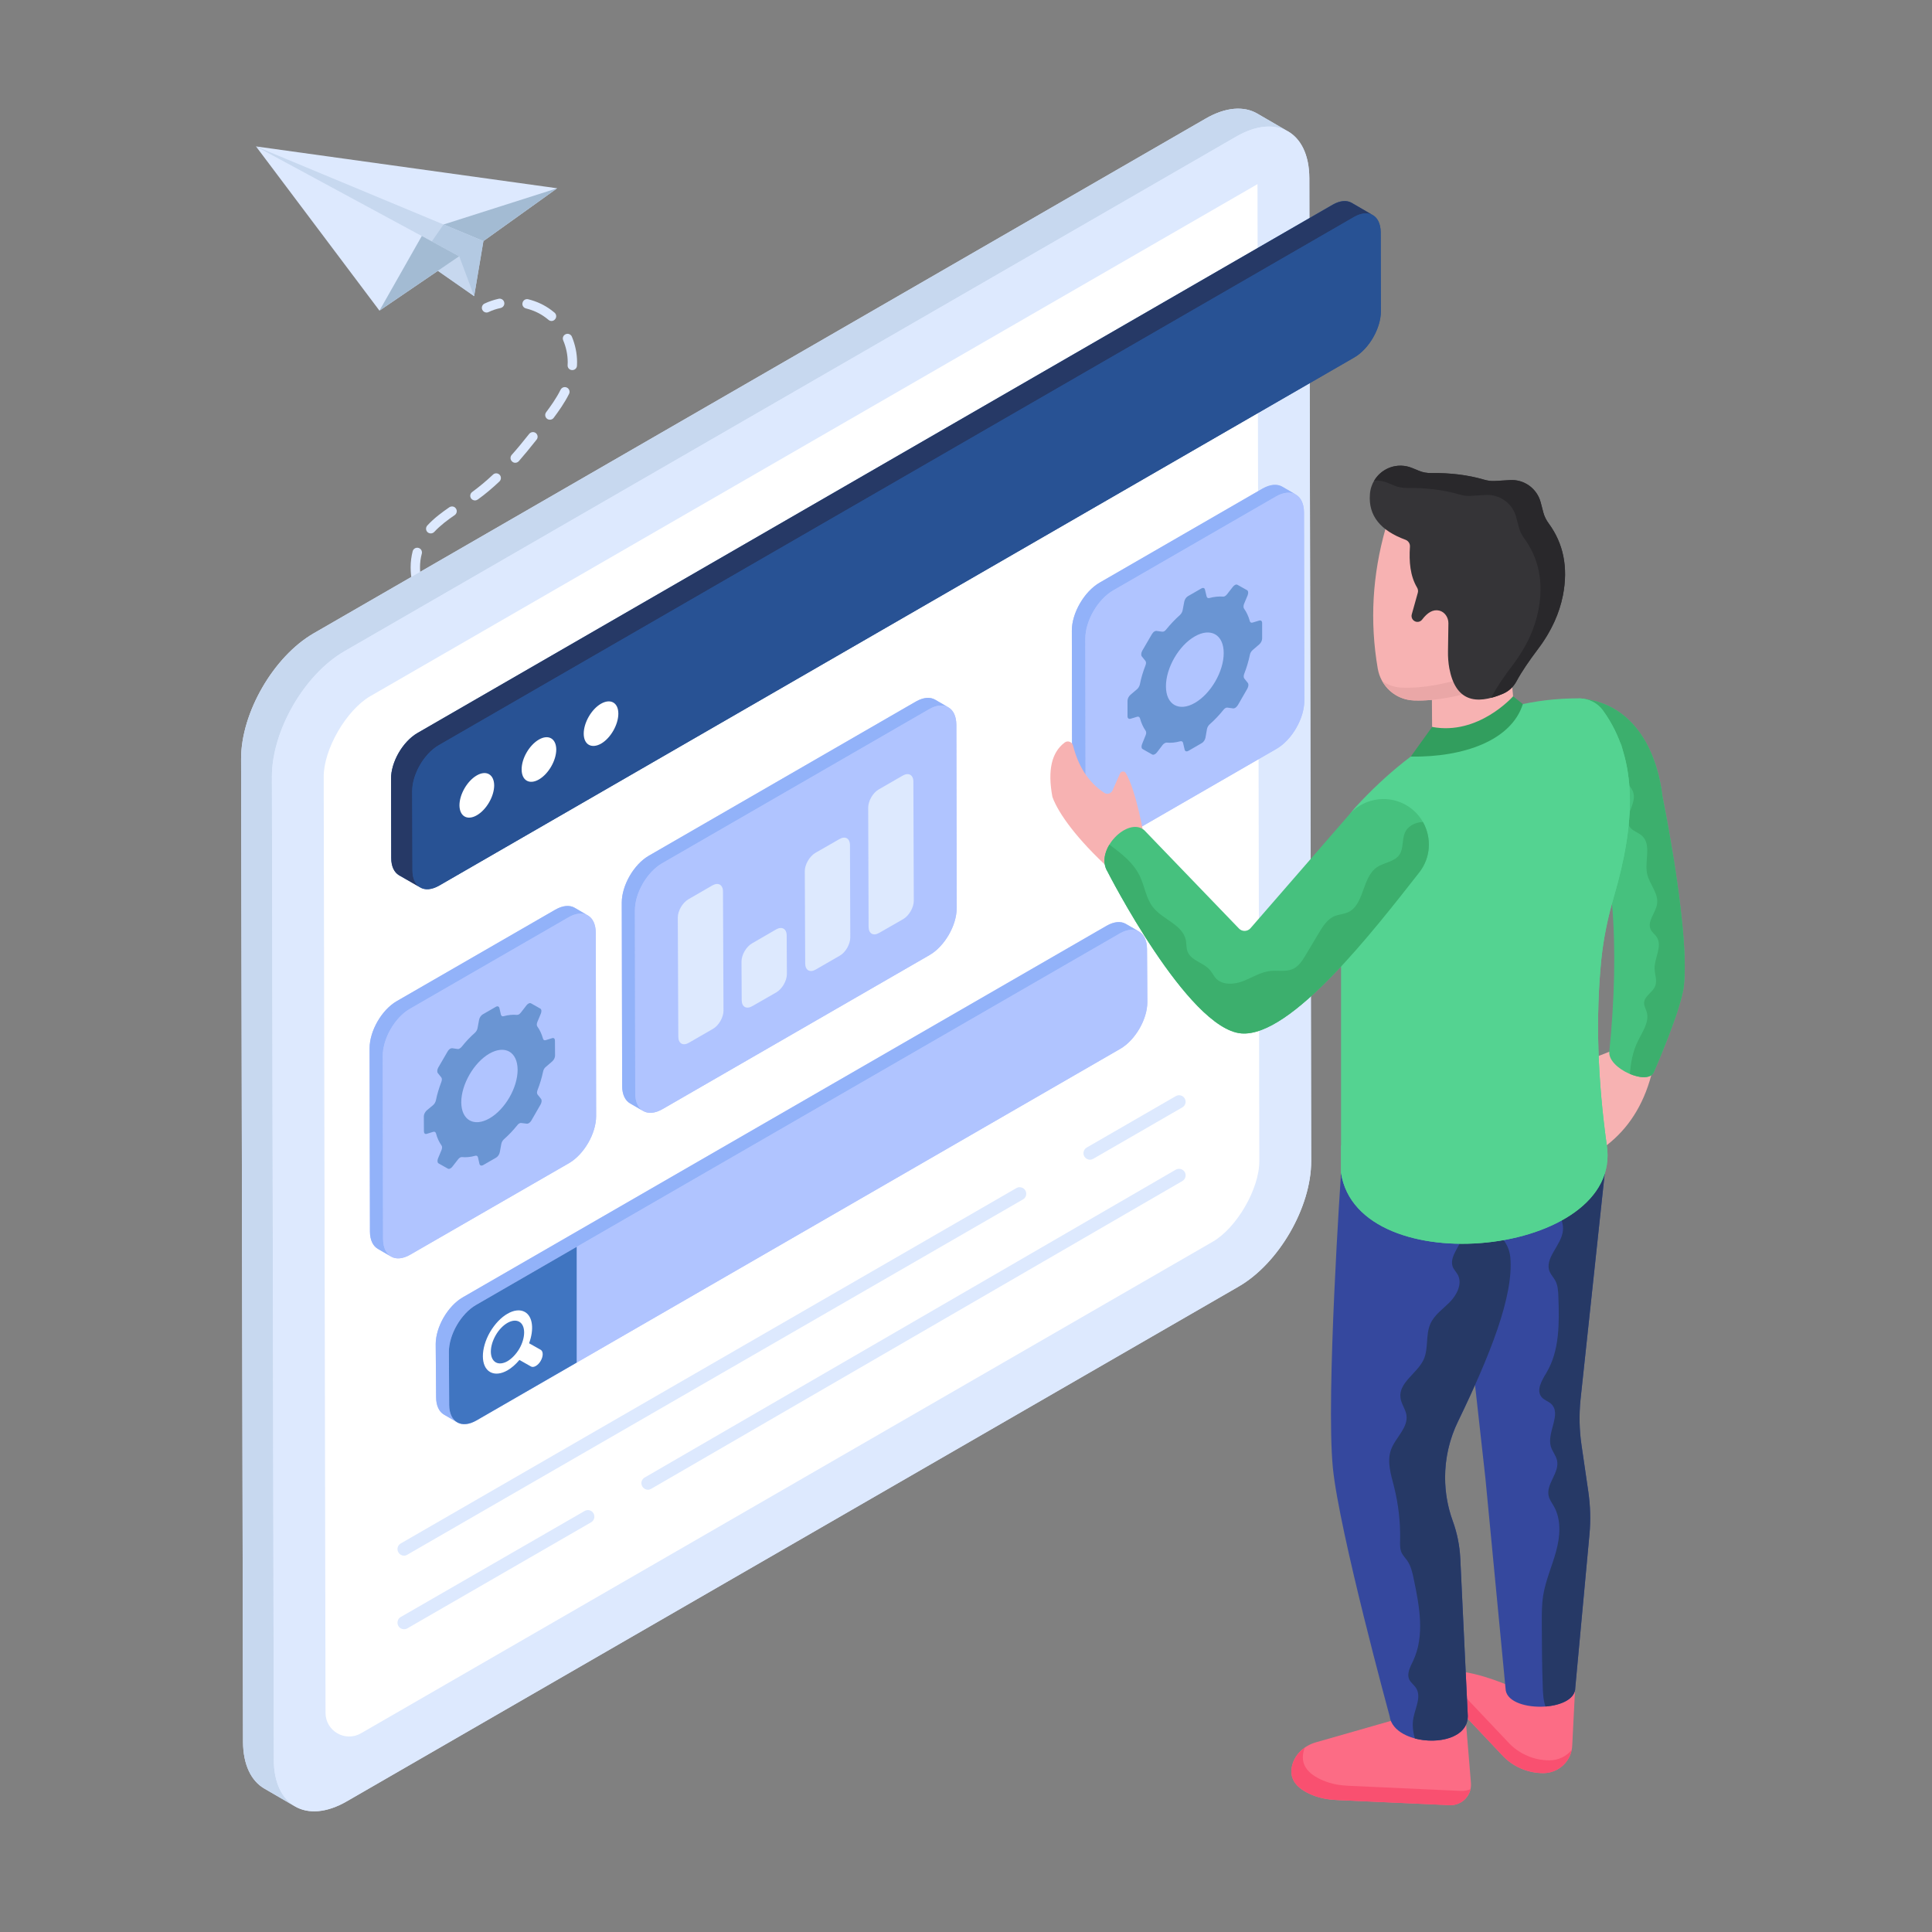 <svg xmlns="http://www.w3.org/2000/svg" xmlns:xlink="http://www.w3.org/1999/xlink" width="100" zoomAndPan="magnify" viewBox="0 0 75 75" height="100" preserveAspectRatio="xMidYMid meet" version="1.0"><rect x="0" y="0" width="75" height="75" fill="#808080" stroke="none"/><defs><clipPath id="9d1fe7a279"><path d="M 61 27 L 65.609 27 L 65.609 42 L 61 42 Z M 61 27 " clip-rule="nonzero"/></clipPath><clipPath id="7f24339168"><path d="M 9.359 5 L 19 5 L 19 12 L 9.359 12 Z M 9.359 5 " clip-rule="nonzero"/></clipPath><clipPath id="fc26e2a74f"><path d="M 9.359 5 L 22 5 L 22 10 L 9.359 10 Z M 9.359 5 " clip-rule="nonzero"/></clipPath><clipPath id="e8f87f170f"><path d="M 9.359 5 L 18 5 L 18 13 L 9.359 13 Z M 9.359 5 " clip-rule="nonzero"/></clipPath><clipPath id="25541cce99"><path d="M 9.359 4.098 L 51 4.098 L 51 70.848 L 9.359 70.848 Z M 9.359 4.098 " clip-rule="nonzero"/></clipPath><clipPath id="702adba4da"><path d="M 10 4.098 L 51 4.098 L 51 70.848 L 10 70.848 Z M 10 4.098 " clip-rule="nonzero"/></clipPath><clipPath id="a3c1a856be"><path d="M 50 66 L 58 66 L 58 70.848 L 50 70.848 Z M 50 66 " clip-rule="nonzero"/></clipPath><clipPath id="54226183a4"><path d="M 50 67 L 58 67 L 58 70.848 L 50 70.848 Z M 50 67 " clip-rule="nonzero"/></clipPath></defs><path fill="#f7b2b2" d="M 64.102 41.742 C 63.785 42.926 63.199 43.816 62.375 44.457 L 60.863 42.227 L 61.637 41.172 L 62.059 40.992 L 62.473 40.828 Z M 64.102 41.742 " fill-opacity="1" fill-rule="nonzero"/><g clip-path="url(#9d1fe7a279)"><path fill="#46c17e" d="M 61.27 27.109 C 63.273 27.234 64.297 28.945 64.535 30.902 C 64.535 30.902 65.602 36.109 65.371 38.25 C 65.27 39.199 64.195 41.633 64.195 41.633 C 63.953 42.148 62.418 41.484 62.473 40.828 C 62.676 38.805 62.73 36.875 62.578 35.078 Z M 61.27 27.109 " fill-opacity="1" fill-rule="nonzero"/><path fill="#3caf6d" d="M 65.367 38.25 C 65.363 38.309 65.352 38.375 65.34 38.445 C 65.332 38.48 65.324 38.516 65.316 38.551 C 65.293 38.664 65.262 38.785 65.223 38.914 C 65.184 39.043 65.145 39.18 65.102 39.316 C 65.07 39.41 65.035 39.504 65.004 39.594 C 64.84 40.066 64.648 40.551 64.492 40.926 C 64.492 40.93 64.492 40.93 64.492 40.93 C 64.461 41.004 64.43 41.078 64.406 41.141 C 64.375 41.211 64.352 41.27 64.328 41.324 C 64.246 41.516 64.195 41.633 64.195 41.633 C 64.117 41.797 63.91 41.84 63.66 41.805 C 63.629 41.797 63.594 41.793 63.562 41.785 C 63.555 41.781 63.551 41.781 63.547 41.781 C 63.516 41.773 63.484 41.766 63.453 41.754 C 63.43 41.75 63.41 41.742 63.387 41.734 C 63.348 41.719 63.309 41.703 63.273 41.688 C 63.305 41.254 63.383 40.824 63.574 40.434 C 63.75 40.062 64.039 39.68 63.926 39.285 C 63.891 39.168 63.82 39.055 63.824 38.934 C 63.828 38.668 64.16 38.527 64.254 38.277 C 64.34 38.062 64.238 37.832 64.23 37.602 C 64.223 37.184 64.543 36.73 64.316 36.379 C 64.246 36.273 64.141 36.199 64.082 36.09 C 63.926 35.773 64.277 35.438 64.328 35.09 C 64.391 34.68 64.031 34.328 63.941 33.922 C 63.836 33.418 64.121 32.789 63.742 32.445 C 63.594 32.312 63.379 32.262 63.266 32.102 C 63.004 31.734 63.516 31.242 63.414 30.805 C 63.352 30.527 63.07 30.355 62.969 30.094 C 62.812 29.668 63.16 29.109 62.859 28.77 C 62.762 28.66 62.613 28.605 62.5 28.508 C 62.195 28.246 61.121 27.441 61.316 27.113 C 62.594 27.207 63.465 27.953 63.988 28.992 L 63.988 28.996 C 63.992 29.008 63.996 29.016 64.004 29.023 C 64.078 29.176 64.145 29.336 64.203 29.5 C 64.227 29.562 64.246 29.625 64.27 29.688 C 64.297 29.777 64.324 29.863 64.348 29.953 C 64.391 30.102 64.422 30.25 64.453 30.402 C 64.469 30.488 64.484 30.57 64.5 30.652 C 64.512 30.734 64.52 30.816 64.531 30.902 C 64.531 30.902 64.746 31.949 64.965 33.301 C 64.965 33.312 64.969 33.328 64.973 33.34 C 65.234 34.992 65.496 37.078 65.367 38.25 Z M 65.367 38.25 " fill-opacity="1" fill-rule="nonzero"/></g><path fill="#dde9fe" d="M 18.891 12.133 C 18.82 12.133 18.754 12.094 18.723 12.027 C 18.68 11.938 18.719 11.828 18.809 11.785 C 18.98 11.703 19.168 11.641 19.359 11.598 C 19.457 11.578 19.555 11.641 19.574 11.738 C 19.598 11.84 19.531 11.934 19.434 11.957 C 19.27 11.992 19.113 12.043 18.969 12.113 C 18.941 12.125 18.914 12.133 18.891 12.133 Z M 18.891 12.133 " fill-opacity="1" fill-rule="nonzero"/><path fill="#dde9fe" d="M 31.301 28.082 C 31.297 28.082 31.297 28.082 31.297 28.082 C 30.941 28.082 30.582 28.074 30.223 28.066 C 30.121 28.066 30.043 27.98 30.043 27.883 C 30.047 27.781 30.125 27.703 30.23 27.703 C 30.586 27.711 30.941 27.715 31.301 27.715 C 31.402 27.719 31.48 27.801 31.48 27.898 C 31.48 28 31.398 28.082 31.301 28.082 Z M 32.371 28.078 C 32.273 28.078 32.191 27.996 32.188 27.898 C 32.188 27.797 32.27 27.711 32.367 27.711 C 32.727 27.707 33.082 27.699 33.438 27.688 C 33.441 27.688 33.441 27.688 33.445 27.688 C 33.543 27.688 33.625 27.766 33.625 27.863 C 33.629 27.965 33.551 28.051 33.449 28.051 C 33.09 28.062 32.734 28.07 32.375 28.078 C 32.375 28.078 32.371 28.078 32.371 28.078 Z M 29.152 28.035 C 29.152 28.035 29.148 28.035 29.148 28.035 C 28.789 28.02 28.43 28.004 28.07 27.984 C 27.973 27.977 27.895 27.891 27.898 27.789 C 27.906 27.688 27.992 27.613 28.094 27.617 C 28.449 27.637 28.805 27.656 29.16 27.668 C 29.262 27.672 29.34 27.758 29.336 27.859 C 29.332 27.957 29.25 28.035 29.152 28.035 Z M 27.012 27.914 C 27.008 27.914 27.004 27.91 27 27.91 C 26.641 27.883 26.285 27.855 25.926 27.82 C 25.824 27.812 25.75 27.723 25.762 27.621 C 25.77 27.523 25.859 27.445 25.961 27.457 C 26.316 27.492 26.672 27.52 27.027 27.547 C 27.125 27.555 27.203 27.641 27.195 27.742 C 27.188 27.84 27.105 27.914 27.012 27.914 Z M 24.875 27.715 C 24.871 27.715 24.863 27.711 24.855 27.711 L 24.578 27.68 C 24.316 27.648 24.051 27.617 23.785 27.582 C 23.688 27.57 23.617 27.477 23.629 27.375 C 23.645 27.277 23.738 27.207 23.836 27.219 C 24.098 27.254 24.359 27.289 24.621 27.316 L 24.895 27.348 C 24.996 27.359 25.07 27.449 25.059 27.551 C 25.047 27.645 24.969 27.715 24.875 27.715 Z M 22.75 27.418 C 22.742 27.418 22.73 27.418 22.719 27.414 C 22.34 27.348 21.992 27.273 21.66 27.191 C 21.559 27.168 21.5 27.066 21.523 26.969 C 21.551 26.871 21.648 26.812 21.746 26.836 C 22.074 26.918 22.414 26.988 22.785 27.055 C 22.883 27.074 22.949 27.168 22.93 27.27 C 22.914 27.355 22.84 27.418 22.75 27.418 Z M 20.672 26.898 C 20.652 26.898 20.633 26.895 20.613 26.887 C 20.477 26.84 20.344 26.793 20.211 26.742 C 20.004 26.66 19.797 26.574 19.602 26.48 C 19.508 26.438 19.469 26.332 19.512 26.238 C 19.555 26.148 19.664 26.109 19.754 26.152 C 19.945 26.238 20.145 26.324 20.34 26.398 C 20.469 26.449 20.602 26.496 20.73 26.543 C 20.828 26.574 20.879 26.676 20.844 26.773 C 20.82 26.848 20.75 26.898 20.672 26.898 Z M 18.734 25.984 C 18.703 25.984 18.668 25.977 18.637 25.957 C 18.32 25.758 18.023 25.539 17.754 25.309 C 17.676 25.242 17.668 25.125 17.734 25.051 C 17.801 24.973 17.914 24.965 17.992 25.031 C 18.25 25.25 18.531 25.457 18.832 25.648 C 18.918 25.703 18.945 25.816 18.891 25.902 C 18.855 25.957 18.797 25.984 18.734 25.984 Z M 17.121 24.59 C 17.066 24.59 17.016 24.566 16.98 24.523 C 16.855 24.371 16.734 24.215 16.629 24.055 C 16.531 23.91 16.441 23.758 16.359 23.602 C 16.312 23.512 16.348 23.402 16.438 23.355 C 16.527 23.309 16.637 23.344 16.684 23.434 C 16.758 23.578 16.84 23.715 16.934 23.852 C 17.031 24 17.145 24.148 17.262 24.289 C 17.324 24.367 17.312 24.484 17.234 24.547 C 17.203 24.574 17.16 24.59 17.121 24.59 Z M 16.168 22.691 C 16.082 22.691 16.004 22.629 15.988 22.543 C 15.957 22.367 15.941 22.191 15.941 22.023 C 15.941 21.809 15.969 21.598 16.02 21.398 C 16.047 21.301 16.148 21.242 16.246 21.27 C 16.344 21.297 16.398 21.395 16.375 21.492 C 16.328 21.66 16.305 21.84 16.305 22.023 C 16.305 22.172 16.32 22.324 16.348 22.477 C 16.367 22.574 16.301 22.672 16.203 22.688 C 16.191 22.691 16.18 22.691 16.168 22.691 Z M 16.723 20.707 C 16.68 20.707 16.633 20.691 16.598 20.66 C 16.523 20.59 16.52 20.473 16.59 20.398 C 16.855 20.109 17.172 19.879 17.445 19.691 C 17.531 19.637 17.645 19.656 17.699 19.742 C 17.758 19.824 17.734 19.938 17.652 19.996 C 17.395 20.172 17.102 20.387 16.859 20.648 C 16.82 20.688 16.773 20.707 16.723 20.707 Z M 18.438 19.426 C 18.383 19.426 18.328 19.402 18.289 19.352 C 18.23 19.27 18.25 19.156 18.332 19.098 C 18.602 18.898 18.867 18.68 19.137 18.426 C 19.207 18.355 19.324 18.359 19.395 18.43 C 19.465 18.504 19.461 18.621 19.387 18.691 C 19.105 18.957 18.832 19.188 18.547 19.391 C 18.512 19.414 18.477 19.426 18.438 19.426 Z M 20 17.965 C 19.957 17.965 19.914 17.949 19.883 17.918 C 19.805 17.852 19.797 17.738 19.863 17.66 C 20.07 17.43 20.285 17.168 20.543 16.844 C 20.605 16.766 20.723 16.75 20.801 16.812 C 20.879 16.875 20.895 16.992 20.828 17.07 C 20.566 17.402 20.348 17.664 20.141 17.902 C 20.102 17.945 20.051 17.965 20 17.965 Z M 21.348 16.293 C 21.309 16.293 21.27 16.281 21.238 16.258 C 21.156 16.195 21.141 16.082 21.203 16 C 21.375 15.77 21.598 15.461 21.762 15.129 C 21.809 15.039 21.914 15 22.008 15.047 C 22.098 15.09 22.137 15.203 22.09 15.293 C 21.91 15.652 21.676 15.977 21.492 16.223 C 21.457 16.27 21.402 16.293 21.348 16.293 Z M 22.219 14.367 C 22.215 14.367 22.211 14.367 22.207 14.367 C 22.105 14.363 22.027 14.277 22.035 14.176 C 22.035 14.137 22.039 14.102 22.039 14.062 C 22.039 13.777 21.977 13.48 21.863 13.211 C 21.824 13.117 21.867 13.012 21.961 12.973 C 22.051 12.934 22.16 12.977 22.199 13.066 C 22.332 13.383 22.402 13.727 22.402 14.062 C 22.402 14.105 22.402 14.152 22.398 14.195 C 22.395 14.293 22.312 14.367 22.219 14.367 Z M 21.41 12.461 C 21.367 12.461 21.324 12.445 21.289 12.414 C 21.254 12.387 21.219 12.355 21.18 12.328 C 20.957 12.16 20.699 12.043 20.418 11.973 C 20.32 11.949 20.258 11.852 20.285 11.754 C 20.309 11.652 20.406 11.594 20.504 11.617 C 20.836 11.699 21.137 11.84 21.398 12.035 C 21.441 12.066 21.484 12.102 21.527 12.137 C 21.605 12.203 21.613 12.32 21.547 12.395 C 21.512 12.438 21.461 12.461 21.41 12.461 Z M 21.41 12.461 " fill-opacity="1" fill-rule="nonzero"/><path fill="#526a70" d="M 17.051 9.879 C 17.074 9.875 17.098 9.859 17.109 9.836 C 17.129 9.801 17.113 9.754 17.074 9.738 C 17.016 9.707 16.953 9.68 16.891 9.652 C 16.855 9.637 16.809 9.652 16.793 9.688 C 16.777 9.727 16.793 9.77 16.828 9.785 C 16.891 9.812 16.953 9.844 17.012 9.871 C 17.023 9.875 17.035 9.879 17.051 9.879 Z M 17.051 9.879 " fill-opacity="1" fill-rule="nonzero"/><path fill="#526a70" d="M 17.727 10.23 C 17.609 10.168 17.492 10.105 17.371 10.047 C 17.336 10.027 17.32 9.984 17.34 9.945 C 17.355 9.91 17.402 9.895 17.438 9.914 C 17.559 9.973 17.676 10.035 17.797 10.098 C 17.832 10.117 17.844 10.164 17.828 10.199 C 17.812 10.223 17.793 10.234 17.766 10.238 C 17.754 10.238 17.738 10.234 17.727 10.23 Z M 17.727 10.23 " fill-opacity="1" fill-rule="nonzero"/><g clip-path="url(#7f24339168)"><path fill="#c7d8ef" d="M 18.766 9.359 L 18.406 11.496 L 11.902 6.934 L 9.938 5.684 L 17.371 8.066 Z M 18.766 9.359 " fill-opacity="1" fill-rule="nonzero"/></g><g clip-path="url(#fc26e2a74f)"><path fill="#dde9fe" d="M 9.938 5.684 L 21.629 7.309 L 18.766 9.359 Z M 9.938 5.684 " fill-opacity="1" fill-rule="nonzero"/></g><path fill="#a3bbd3" d="M 21.629 7.309 L 17.219 8.715 L 18.766 9.359 Z M 21.629 7.309 " fill-opacity="1" fill-rule="nonzero"/><path fill="#b3c9e2" d="M 17.219 8.715 L 16.02 10.445 L 17.062 10.367 L 18.406 11.496 L 18.766 9.359 Z M 17.219 8.715 " fill-opacity="1" fill-rule="nonzero"/><path fill="#c7d8ef" d="M 17.828 9.949 L 18.406 11.496 L 16.34 10.059 Z M 17.828 9.949 " fill-opacity="1" fill-rule="nonzero"/><g clip-path="url(#e8f87f170f)"><path fill="#dde9fe" d="M 9.938 5.684 L 14.73 12.059 L 17.828 9.949 Z M 9.938 5.684 " fill-opacity="1" fill-rule="nonzero"/></g><path fill="#a3bbd3" d="M 16.375 9.16 L 14.73 12.059 L 17.828 9.949 Z M 16.375 9.16 " fill-opacity="1" fill-rule="nonzero"/><g clip-path="url(#25541cce99)"><path fill="#dde9fe" d="M 50.902 45.066 C 50.906 46.859 49.645 49.047 48.082 49.945 L 13.461 69.926 C 12.66 70.391 11.938 70.422 11.422 70.105 C 11.434 70.113 11.441 70.121 11.453 70.125 L 10.258 69.43 C 9.75 69.133 9.438 68.508 9.434 67.617 L 9.359 29.465 C 9.355 27.672 10.617 25.488 12.176 24.586 L 46.801 4.605 C 47.582 4.152 48.293 4.109 48.809 4.41 L 50.004 5.105 C 49.98 5.09 49.949 5.074 49.922 5.059 C 50.477 5.332 50.824 5.98 50.828 6.918 Z M 50.902 45.066 " fill-opacity="1" fill-rule="nonzero"/><path fill="#c7d8ef" d="M 50.004 5.102 C 49.488 4.805 48.777 4.848 47.992 5.301 L 13.371 25.281 C 11.809 26.184 10.551 28.367 10.555 30.16 L 10.629 68.312 C 10.629 69.203 10.945 69.828 11.453 70.125 L 10.258 69.43 C 9.75 69.133 9.438 68.508 9.434 67.617 L 9.359 29.465 C 9.355 27.672 10.617 25.488 12.176 24.586 L 46.801 4.605 C 47.582 4.152 48.293 4.109 48.809 4.41 Z M 50.004 5.102 " fill-opacity="1" fill-rule="nonzero"/></g><g clip-path="url(#702adba4da)"><path fill="#dde9fe" d="M 47.992 5.301 C 49.555 4.398 50.824 5.121 50.828 6.914 L 50.898 45.066 C 50.906 46.859 49.645 49.043 48.082 49.945 L 13.461 69.93 C 11.902 70.828 10.633 70.105 10.629 68.312 L 10.555 30.16 C 10.551 28.367 11.812 26.184 13.371 25.281 Z M 47.992 5.301 " fill-opacity="1" fill-rule="nonzero"/></g><path fill="#ffffff" d="M 12.566 30.156 C 12.562 29.086 13.445 27.562 14.379 27.023 L 48.816 7.148 L 48.887 45.07 C 48.891 46.145 48.012 47.664 47.078 48.203 L 14.016 67.285 C 13.402 67.641 12.637 67.199 12.637 66.492 Z M 12.566 30.156 " fill-opacity="1" fill-rule="nonzero"/><path fill="#285294" d="M 53.605 12.086 C 53.605 12.746 53.145 13.543 52.574 13.875 L 17.047 34.379 C 16.75 34.547 16.484 34.562 16.297 34.438 L 15.488 33.977 C 15.305 33.867 15.188 33.637 15.188 33.309 L 15.18 30.238 C 15.176 29.582 15.637 28.781 16.211 28.453 L 51.734 7.945 C 52.02 7.781 52.285 7.766 52.473 7.875 L 53.25 8.328 C 53.461 8.426 53.594 8.664 53.598 9.016 Z M 53.605 12.086 " fill-opacity="1" fill-rule="nonzero"/><path fill="#263966" d="M 53.293 8.352 C 53.105 8.246 52.848 8.258 52.559 8.426 L 17.031 28.93 C 16.461 29.258 16 30.059 16 30.715 L 16.012 33.785 C 16.012 34.113 16.129 34.344 16.312 34.449 L 15.492 33.977 C 15.305 33.867 15.188 33.637 15.188 33.309 L 15.18 30.238 C 15.176 29.578 15.637 28.785 16.211 28.453 L 51.734 7.949 C 52.023 7.781 52.285 7.766 52.473 7.875 Z M 53.293 8.352 " fill-opacity="1" fill-rule="nonzero"/><path fill="#285294" d="M 52.559 8.426 C 53.129 8.094 53.594 8.359 53.598 9.016 L 53.605 12.086 C 53.605 12.746 53.145 13.543 52.574 13.875 L 17.047 34.379 C 16.477 34.707 16.012 34.445 16.012 33.785 L 16.004 30.715 C 16 30.059 16.461 29.262 17.031 28.93 Z M 52.559 8.426 " fill-opacity="1" fill-rule="nonzero"/><path fill="#ffffff" d="M 18.508 30.102 C 18.879 29.887 19.18 30.062 19.184 30.488 C 19.184 30.914 18.883 31.434 18.512 31.648 C 18.141 31.863 17.84 31.691 17.836 31.262 C 17.836 30.836 18.137 30.316 18.508 30.102 Z M 18.508 30.102 " fill-opacity="1" fill-rule="nonzero"/><path fill="#ffffff" d="M 20.918 28.711 C 21.289 28.496 21.59 28.668 21.594 29.094 C 21.594 29.523 21.293 30.043 20.922 30.258 C 20.551 30.473 20.25 30.297 20.25 29.871 C 20.246 29.445 20.547 28.926 20.918 28.711 Z M 20.918 28.711 " fill-opacity="1" fill-rule="nonzero"/><path fill="#ffffff" d="M 23.328 27.32 C 23.703 27.105 24.004 27.277 24.004 27.703 C 24.004 28.129 23.707 28.652 23.336 28.867 C 22.961 29.078 22.66 28.906 22.66 28.48 C 22.66 28.055 22.957 27.535 23.328 27.32 Z M 23.328 27.32 " fill-opacity="1" fill-rule="nonzero"/><path fill="#b0c4ff" d="M 37.137 35.254 C 37.141 35.922 36.668 36.738 36.086 37.074 L 25.719 43.055 C 25.422 43.227 25.148 43.242 24.957 43.121 L 24.457 42.832 C 24.27 42.723 24.152 42.488 24.152 42.16 L 24.137 35.039 C 24.137 34.371 24.605 33.555 25.188 33.219 L 35.555 27.234 C 35.848 27.066 36.113 27.051 36.305 27.164 L 36.777 27.438 C 36.793 27.445 36.805 27.453 36.816 27.461 C 37.008 27.57 37.121 27.805 37.125 28.133 Z M 37.137 35.254 " fill-opacity="1" fill-rule="nonzero"/><path fill="#92b2f9" d="M 36.816 27.461 C 36.625 27.348 36.359 27.363 36.066 27.535 L 25.699 33.516 C 25.117 33.852 24.645 34.668 24.648 35.336 L 24.66 42.453 C 24.664 42.785 24.781 43.02 24.969 43.129 L 24.457 42.832 C 24.27 42.723 24.152 42.488 24.152 42.156 L 24.137 35.039 C 24.137 34.371 24.605 33.555 25.188 33.219 L 35.555 27.234 C 35.852 27.066 36.113 27.051 36.305 27.164 Z M 36.816 27.461 " fill-opacity="1" fill-rule="nonzero"/><path fill="#b0c4ff" d="M 36.066 27.531 C 36.648 27.195 37.125 27.469 37.125 28.133 L 37.137 35.254 C 37.141 35.922 36.668 36.738 36.086 37.074 L 25.719 43.055 C 25.137 43.391 24.664 43.121 24.66 42.453 L 24.648 35.336 C 24.648 34.668 25.117 33.852 25.699 33.516 Z M 36.066 27.531 " fill-opacity="1" fill-rule="nonzero"/><path fill="#dde9fe" d="M 35.043 30.109 C 35.27 29.977 35.457 30.082 35.457 30.34 L 35.473 34.969 C 35.473 35.23 35.289 35.547 35.062 35.68 L 34.129 36.215 C 33.902 36.348 33.719 36.242 33.719 35.98 L 33.703 31.355 C 33.703 31.094 33.883 30.777 34.113 30.645 Z M 35.043 30.109 " fill-opacity="1" fill-rule="nonzero"/><path fill="#dde9fe" d="M 32.586 32.574 C 32.812 32.441 32.996 32.547 32.996 32.809 L 33.008 36.391 C 33.008 36.652 32.828 36.969 32.602 37.098 L 31.668 37.637 C 31.441 37.77 31.258 37.664 31.258 37.402 L 31.242 33.82 C 31.242 33.559 31.426 33.242 31.652 33.109 Z M 32.586 32.574 " fill-opacity="1" fill-rule="nonzero"/><path fill="#dde9fe" d="M 30.125 36.082 C 30.355 35.949 30.539 36.055 30.539 36.316 L 30.547 37.812 C 30.547 38.074 30.363 38.391 30.137 38.523 L 29.203 39.059 C 28.977 39.191 28.793 39.086 28.793 38.824 L 28.785 37.328 C 28.785 37.066 28.969 36.75 29.195 36.621 Z M 30.125 36.082 " fill-opacity="1" fill-rule="nonzero"/><path fill="#dde9fe" d="M 27.656 34.371 C 27.883 34.242 28.066 34.348 28.066 34.605 L 28.086 39.234 C 28.086 39.496 27.902 39.812 27.676 39.941 L 26.742 40.48 C 26.516 40.613 26.332 40.508 26.332 40.246 L 26.312 35.617 C 26.312 35.359 26.496 35.043 26.723 34.91 Z M 27.656 34.371 " fill-opacity="1" fill-rule="nonzero"/><path fill="#b0c4ff" d="M 23.141 43.332 C 23.141 44 22.672 44.812 22.09 45.152 L 15.93 48.703 C 15.633 48.879 15.359 48.891 15.168 48.773 L 14.668 48.48 C 14.48 48.371 14.359 48.137 14.359 47.809 L 14.348 40.688 C 14.348 40.02 14.82 39.207 15.398 38.867 L 21.555 35.316 C 21.855 35.145 22.117 35.129 22.309 35.238 L 22.781 35.516 C 22.793 35.523 22.809 35.531 22.82 35.539 C 23.012 35.648 23.125 35.883 23.125 36.215 Z M 23.141 43.332 " fill-opacity="1" fill-rule="nonzero"/><path fill="#92b2f9" d="M 22.82 35.539 C 22.629 35.426 22.363 35.441 22.07 35.613 L 15.91 39.164 C 15.328 39.5 14.859 40.316 14.859 40.984 L 14.871 48.102 C 14.875 48.434 14.992 48.668 15.18 48.777 L 14.668 48.48 C 14.48 48.371 14.363 48.137 14.363 47.809 L 14.348 40.688 C 14.348 40.02 14.816 39.203 15.398 38.867 L 21.559 35.312 C 21.852 35.145 22.117 35.129 22.309 35.242 Z M 22.82 35.539 " fill-opacity="1" fill-rule="nonzero"/><path fill="#b0c4ff" d="M 22.07 35.609 C 22.652 35.273 23.125 35.543 23.129 36.211 L 23.141 43.332 C 23.141 44 22.672 44.816 22.09 45.152 L 15.93 48.703 C 15.348 49.043 14.875 48.77 14.871 48.102 L 14.859 40.984 C 14.859 40.316 15.328 39.5 15.91 39.164 Z M 22.07 35.609 " fill-opacity="1" fill-rule="nonzero"/><path fill="#6a95d3" d="M 21.434 40.301 C 21.5 40.281 21.543 40.32 21.543 40.398 L 21.547 40.98 C 21.547 41.059 21.5 41.148 21.438 41.203 L 21.188 41.418 C 21.133 41.461 21.094 41.531 21.082 41.602 C 21.031 41.84 20.961 42.078 20.867 42.316 C 20.84 42.387 20.84 42.453 20.867 42.488 L 21.004 42.66 C 21.039 42.707 21.031 42.797 20.984 42.879 L 20.629 43.496 C 20.602 43.543 20.562 43.582 20.527 43.602 C 20.5 43.617 20.473 43.625 20.449 43.621 L 20.23 43.594 C 20.207 43.59 20.18 43.598 20.156 43.613 C 20.129 43.629 20.105 43.648 20.082 43.68 C 19.922 43.879 19.75 44.062 19.566 44.223 C 19.512 44.27 19.473 44.34 19.461 44.406 L 19.402 44.727 C 19.387 44.812 19.328 44.898 19.262 44.938 L 18.754 45.23 C 18.688 45.266 18.629 45.246 18.613 45.184 L 18.555 44.93 C 18.543 44.875 18.5 44.852 18.449 44.867 C 18.266 44.918 18.094 44.934 17.934 44.918 C 17.91 44.918 17.883 44.922 17.855 44.938 C 17.832 44.953 17.805 44.977 17.781 45.008 L 17.562 45.289 C 17.539 45.32 17.516 45.34 17.488 45.355 C 17.449 45.379 17.414 45.383 17.387 45.367 L 17.027 45.164 C 16.98 45.137 16.969 45.055 17.004 44.969 L 17.141 44.641 C 17.168 44.57 17.168 44.504 17.141 44.469 C 17.047 44.336 16.973 44.18 16.926 44 C 16.91 43.945 16.871 43.922 16.816 43.938 L 16.566 44.016 C 16.5 44.035 16.457 43.996 16.457 43.918 L 16.453 43.336 C 16.453 43.258 16.5 43.168 16.562 43.109 L 16.816 42.898 C 16.867 42.852 16.906 42.785 16.922 42.715 C 16.969 42.477 17.043 42.238 17.133 42 C 17.16 41.93 17.16 41.863 17.133 41.828 L 16.996 41.656 C 16.961 41.609 16.969 41.52 17.016 41.438 L 17.375 40.82 C 17.402 40.773 17.438 40.734 17.477 40.711 C 17.5 40.699 17.527 40.691 17.551 40.691 L 17.77 40.723 C 17.793 40.727 17.82 40.719 17.844 40.703 C 17.871 40.688 17.898 40.664 17.922 40.637 C 18.078 40.438 18.254 40.254 18.434 40.094 C 18.488 40.047 18.527 39.977 18.539 39.91 L 18.598 39.59 C 18.613 39.504 18.672 39.418 18.738 39.379 L 19.246 39.086 C 19.312 39.047 19.371 39.066 19.387 39.133 L 19.445 39.387 C 19.461 39.441 19.5 39.465 19.551 39.449 C 19.734 39.398 19.906 39.383 20.066 39.398 C 20.09 39.398 20.117 39.391 20.145 39.379 C 20.168 39.363 20.195 39.34 20.219 39.309 L 20.438 39.027 C 20.461 38.996 20.488 38.973 20.512 38.961 C 20.551 38.938 20.586 38.934 20.613 38.949 L 20.973 39.152 C 21.023 39.18 21.031 39.262 20.996 39.348 L 20.859 39.676 C 20.832 39.746 20.832 39.809 20.859 39.848 C 20.953 39.977 21.027 40.137 21.078 40.316 C 21.09 40.371 21.129 40.395 21.184 40.379 Z M 19.004 43.414 C 19.609 43.066 20.094 42.223 20.094 41.527 C 20.09 40.832 19.602 40.555 18.996 40.902 C 18.395 41.25 17.906 42.098 17.906 42.789 C 17.91 43.484 18.398 43.762 19.004 43.414 " fill-opacity="1" fill-rule="nonzero"/><path fill="#b0c4ff" d="M 44.219 36.164 C 44.199 36.152 44.18 36.141 44.156 36.133 C 44.164 36.137 44.172 36.137 44.18 36.141 C 44.195 36.148 44.207 36.156 44.219 36.164 Z M 44.219 36.164 " fill-opacity="1" fill-rule="nonzero"/><path fill="#b0c4ff" d="M 44.219 36.164 C 44.199 36.152 44.18 36.141 44.156 36.133 C 44.164 36.137 44.172 36.137 44.18 36.141 C 44.195 36.148 44.207 36.156 44.219 36.164 Z M 44.219 36.164 " fill-opacity="1" fill-rule="nonzero"/><path fill="#b0c4ff" d="M 44.539 38.898 C 44.543 39.562 44.07 40.379 43.488 40.715 L 22.387 52.895 L 18.496 55.137 C 18.195 55.312 17.93 55.324 17.734 55.207 L 17.234 54.914 C 17.047 54.805 16.93 54.57 16.93 54.238 L 16.914 52.184 C 16.914 51.512 17.383 50.699 17.965 50.363 L 42.957 35.938 C 43.25 35.773 43.516 35.754 43.707 35.867 L 44.18 36.141 C 44.172 36.137 44.164 36.137 44.156 36.133 C 44.18 36.141 44.199 36.152 44.219 36.164 C 44.406 36.273 44.523 36.508 44.527 36.84 Z M 44.539 38.898 " fill-opacity="1" fill-rule="nonzero"/><path fill="#92b2f9" d="M 44.219 36.164 C 44.027 36.051 43.762 36.07 43.469 36.238 L 18.477 50.66 C 17.895 50.996 17.422 51.812 17.426 52.48 L 17.438 54.535 C 17.441 54.867 17.559 55.102 17.746 55.211 L 17.234 54.914 C 17.047 54.805 16.93 54.57 16.93 54.242 L 16.914 52.18 C 16.914 51.512 17.383 50.699 17.965 50.363 L 42.957 35.941 C 43.25 35.77 43.516 35.754 43.707 35.867 Z M 44.219 36.164 " fill-opacity="1" fill-rule="nonzero"/><path fill="#b0c4ff" d="M 43.469 36.238 C 44.051 35.902 44.523 36.172 44.527 36.84 L 44.539 38.898 C 44.543 39.566 44.07 40.379 43.488 40.715 L 18.496 55.141 C 17.914 55.477 17.441 55.207 17.438 54.539 L 17.426 52.48 C 17.426 51.812 17.895 50.996 18.477 50.66 Z M 43.469 36.238 " fill-opacity="1" fill-rule="nonzero"/><path fill="#4075c1" d="M 22.387 48.402 L 18.477 50.66 C 17.895 50.996 17.426 51.812 17.426 52.48 L 17.438 54.539 C 17.441 55.203 17.914 55.477 18.496 55.141 L 22.387 52.895 Z M 22.387 48.402 " fill-opacity="1" fill-rule="nonzero"/><path fill="#ffffff" d="M 20.988 52.398 C 21.094 52.457 21.094 52.652 20.988 52.832 C 20.938 52.922 20.867 52.988 20.801 53.027 C 20.734 53.066 20.664 53.078 20.613 53.047 L 20.164 52.793 C 20.02 52.965 19.863 53.102 19.703 53.195 C 19.457 53.336 19.215 53.367 19.027 53.262 C 18.652 53.051 18.652 52.355 19.023 51.711 C 19.211 51.391 19.453 51.141 19.699 51 C 19.941 50.859 20.188 50.824 20.375 50.93 C 20.684 51.105 20.738 51.609 20.539 52.145 Z M 20.16 52.359 C 20.41 51.922 20.41 51.453 20.156 51.309 C 20.027 51.238 19.863 51.262 19.699 51.355 C 19.535 51.449 19.367 51.617 19.242 51.836 C 18.992 52.273 18.992 52.742 19.246 52.887 C 19.371 52.957 19.539 52.934 19.703 52.84 C 19.867 52.742 20.031 52.574 20.16 52.359 " fill-opacity="1" fill-rule="nonzero"/><path fill="#dde9fe" d="M 15.684 60.391 C 15.594 60.391 15.512 60.344 15.465 60.262 C 15.395 60.141 15.434 59.988 15.555 59.918 L 39.457 46.121 C 39.578 46.051 39.734 46.094 39.805 46.215 C 39.875 46.336 39.832 46.492 39.711 46.562 L 15.809 60.355 C 15.77 60.379 15.727 60.391 15.684 60.391 Z M 15.684 60.391 " fill-opacity="1" fill-rule="nonzero"/><path fill="#dde9fe" d="M 42.312 45.02 C 42.227 45.02 42.141 44.973 42.094 44.895 C 42.023 44.773 42.066 44.617 42.188 44.547 L 45.645 42.551 C 45.766 42.48 45.922 42.523 45.992 42.645 C 46.062 42.766 46.02 42.918 45.898 42.988 L 42.441 44.984 C 42.398 45.008 42.355 45.02 42.312 45.02 Z M 42.312 45.02 " fill-opacity="1" fill-rule="nonzero"/><path fill="#dde9fe" d="M 15.684 63.246 C 15.594 63.246 15.512 63.203 15.465 63.121 C 15.395 63 15.434 62.844 15.555 62.773 L 22.695 58.656 C 22.816 58.586 22.969 58.625 23.039 58.746 C 23.109 58.867 23.07 59.023 22.949 59.094 L 15.809 63.215 C 15.77 63.238 15.727 63.246 15.684 63.246 Z M 15.684 63.246 " fill-opacity="1" fill-rule="nonzero"/><path fill="#dde9fe" d="M 25.152 57.832 C 25.066 57.832 24.98 57.785 24.934 57.703 C 24.863 57.582 24.902 57.43 25.023 57.359 L 45.645 45.406 C 45.766 45.34 45.922 45.379 45.992 45.5 C 46.062 45.621 46.02 45.777 45.898 45.848 L 25.277 57.797 C 25.238 57.82 25.195 57.832 25.152 57.832 Z M 25.152 57.832 " fill-opacity="1" fill-rule="nonzero"/><path fill="#b0c4ff" d="M 50.633 27.199 C 50.633 27.887 50.152 28.723 49.555 29.07 L 43.234 32.719 C 42.926 32.895 42.648 32.906 42.449 32.785 L 41.938 32.488 C 41.742 32.375 41.621 32.133 41.621 31.797 L 41.609 24.484 C 41.605 23.801 42.09 22.961 42.688 22.621 L 49.008 18.969 C 49.312 18.797 49.582 18.781 49.781 18.895 L 50.262 19.176 C 50.277 19.184 50.289 19.191 50.301 19.199 C 50.496 19.309 50.621 19.551 50.621 19.895 Z M 50.633 27.199 " fill-opacity="1" fill-rule="nonzero"/><path fill="#92b2f9" d="M 50.305 19.199 C 50.109 19.086 49.836 19.102 49.535 19.273 L 43.211 22.922 C 42.613 23.27 42.129 24.105 42.133 24.789 L 42.145 32.098 C 42.148 32.441 42.266 32.68 42.461 32.793 L 41.938 32.488 C 41.742 32.375 41.621 32.133 41.621 31.797 L 41.609 24.484 C 41.605 23.801 42.09 22.965 42.688 22.617 L 49.008 18.969 C 49.312 18.797 49.582 18.777 49.781 18.895 Z M 50.305 19.199 " fill-opacity="1" fill-rule="nonzero"/><path fill="#b0c4ff" d="M 49.535 19.273 C 50.133 18.93 50.617 19.207 50.621 19.891 L 50.633 27.199 C 50.637 27.887 50.152 28.723 49.555 29.066 L 43.23 32.715 C 42.633 33.062 42.148 32.785 42.145 32.098 L 42.133 24.789 C 42.133 24.105 42.613 23.27 43.211 22.922 Z M 49.535 19.273 " fill-opacity="1" fill-rule="nonzero"/><path fill="#6a95d3" d="M 48.883 24.09 C 48.949 24.07 48.996 24.109 48.996 24.188 L 48.996 24.785 C 48.996 24.867 48.949 24.961 48.883 25.016 L 48.629 25.234 C 48.574 25.281 48.531 25.352 48.52 25.422 C 48.469 25.668 48.395 25.914 48.301 26.156 C 48.273 26.23 48.273 26.297 48.301 26.336 L 48.441 26.512 C 48.477 26.559 48.469 26.648 48.422 26.734 L 48.055 27.371 C 48.023 27.418 47.988 27.457 47.949 27.48 C 47.922 27.496 47.895 27.504 47.871 27.5 L 47.645 27.469 C 47.621 27.465 47.598 27.473 47.57 27.488 C 47.543 27.504 47.516 27.527 47.492 27.559 C 47.328 27.762 47.152 27.949 46.965 28.113 C 46.91 28.16 46.867 28.234 46.855 28.301 L 46.797 28.633 C 46.781 28.719 46.723 28.809 46.652 28.848 L 46.133 29.148 C 46.062 29.188 46.004 29.168 45.988 29.102 L 45.926 28.84 C 45.914 28.785 45.871 28.762 45.816 28.777 C 45.629 28.828 45.453 28.844 45.289 28.828 C 45.262 28.828 45.238 28.836 45.211 28.852 C 45.184 28.867 45.156 28.891 45.133 28.918 L 44.91 29.211 C 44.883 29.238 44.859 29.266 44.832 29.277 C 44.793 29.301 44.754 29.305 44.727 29.289 L 44.355 29.078 C 44.309 29.051 44.301 28.969 44.336 28.883 L 44.473 28.543 C 44.504 28.473 44.5 28.406 44.473 28.367 C 44.379 28.234 44.305 28.07 44.254 27.887 C 44.238 27.832 44.195 27.809 44.145 27.824 L 43.887 27.902 C 43.82 27.922 43.77 27.883 43.77 27.805 L 43.77 27.203 C 43.77 27.125 43.816 27.031 43.883 26.973 L 44.141 26.754 C 44.191 26.711 44.234 26.637 44.25 26.566 C 44.297 26.324 44.371 26.078 44.465 25.836 C 44.496 25.762 44.496 25.695 44.465 25.656 L 44.324 25.48 C 44.289 25.434 44.297 25.34 44.344 25.258 L 44.715 24.621 C 44.742 24.574 44.777 24.535 44.816 24.512 C 44.844 24.496 44.871 24.488 44.895 24.492 L 45.121 24.523 C 45.145 24.523 45.172 24.52 45.199 24.504 C 45.223 24.488 45.25 24.465 45.273 24.434 C 45.438 24.23 45.617 24.043 45.805 23.875 C 45.855 23.828 45.898 23.758 45.91 23.688 L 45.973 23.355 C 45.988 23.273 46.047 23.184 46.113 23.145 L 46.637 22.844 C 46.703 22.805 46.766 22.824 46.777 22.891 L 46.84 23.152 C 46.855 23.207 46.895 23.23 46.949 23.215 C 47.137 23.164 47.316 23.148 47.48 23.16 C 47.504 23.164 47.531 23.156 47.555 23.141 C 47.582 23.125 47.609 23.102 47.633 23.07 L 47.859 22.781 C 47.883 22.75 47.91 22.727 47.938 22.711 C 47.973 22.691 48.012 22.684 48.039 22.703 L 48.41 22.91 C 48.457 22.938 48.469 23.02 48.434 23.109 L 48.293 23.445 C 48.266 23.52 48.266 23.586 48.293 23.625 C 48.387 23.758 48.465 23.918 48.516 24.105 C 48.527 24.16 48.57 24.184 48.625 24.168 Z M 46.387 27.285 C 47.008 26.926 47.508 26.059 47.504 25.348 C 47.504 24.637 47 24.348 46.379 24.707 C 45.758 25.062 45.258 25.934 45.262 26.645 C 45.262 27.355 45.766 27.645 46.387 27.285 " fill-opacity="1" fill-rule="nonzero"/><g clip-path="url(#a3c1a856be)"><path fill="#fc6c85" d="M 56.914 66.941 L 57.102 69.215 C 57.141 69.695 56.754 70.098 56.273 70.074 L 51.898 69.879 C 51.566 69.863 51.238 69.805 50.934 69.68 C 50.277 69.406 50.023 69.012 50.172 68.496 C 50.293 68.07 50.656 67.758 51.082 67.637 L 53.992 66.805 Z M 56.914 66.941 " fill-opacity="1" fill-rule="nonzero"/></g><g clip-path="url(#54226183a4)"><path fill="#f95070" d="M 57.086 69.453 C 57.004 69.82 56.672 70.094 56.273 70.078 L 51.898 69.875 C 51.566 69.863 51.238 69.805 50.934 69.68 C 50.277 69.406 50.02 69.012 50.172 68.492 C 50.25 68.223 50.43 67.996 50.656 67.84 C 50.641 67.871 50.629 67.906 50.617 67.945 C 50.469 68.461 50.723 68.855 51.379 69.125 C 51.684 69.254 52.012 69.309 52.344 69.324 L 56.719 69.523 C 56.852 69.527 56.973 69.504 57.086 69.453 Z M 57.086 69.453 " fill-opacity="1" fill-rule="nonzero"/></g><path fill="#fc6c85" d="M 61.141 65.633 L 61.035 67.738 C 61.02 68.348 60.52 68.832 59.91 68.832 C 59.297 68.832 58.707 68.574 58.293 68.113 L 55.543 65.203 C 55.926 64.68 57.012 64.809 58.43 65.375 Z M 61.141 65.633 " fill-opacity="1" fill-rule="nonzero"/><path fill="#f95070" d="M 61.012 67.934 C 60.91 68.449 60.453 68.832 59.914 68.832 C 59.602 68.832 59.301 68.766 59.027 68.645 C 58.75 68.523 58.5 68.344 58.293 68.113 L 55.543 65.203 C 55.641 65.066 55.793 64.977 55.98 64.922 L 58.531 67.617 C 58.738 67.848 58.988 68.027 59.266 68.148 C 59.539 68.273 59.84 68.336 60.148 68.336 C 60.496 68.336 60.809 68.18 61.012 67.934 Z M 61.012 67.934 " fill-opacity="1" fill-rule="nonzero"/><path fill="#35489e" d="M 62.293 45.574 L 61.355 54.336 C 61.297 54.914 61.305 55.5 61.391 56.078 L 61.66 57.922 C 61.738 58.465 61.754 59.016 61.703 59.562 L 61.152 65.516 C 61.164 66.484 58.457 66.508 58.445 65.543 L 57.664 57.391 L 56.465 46.613 L 60.828 44.379 Z M 62.293 45.574 " fill-opacity="1" fill-rule="nonzero"/><path fill="#263966" d="M 61.66 57.918 C 61.738 58.465 61.754 59.016 61.703 59.562 L 61.152 65.516 C 61.156 65.953 60.605 66.199 59.996 66.246 C 59.914 66.02 59.898 65.762 59.891 65.516 C 59.859 64.668 59.855 63.816 59.852 62.969 C 59.852 62.629 59.852 62.289 59.902 61.957 C 59.996 61.359 60.25 60.805 60.406 60.227 C 60.566 59.648 60.617 58.996 60.32 58.473 C 60.25 58.344 60.156 58.227 60.121 58.082 C 60.004 57.613 60.547 57.172 60.445 56.699 C 60.406 56.504 60.258 56.344 60.203 56.152 C 60.043 55.598 60.633 54.891 60.215 54.496 C 60.102 54.395 59.941 54.352 59.844 54.234 C 59.621 53.965 59.859 53.582 60.035 53.285 C 60.551 52.418 60.531 51.344 60.496 50.332 C 60.488 50.121 60.477 49.898 60.375 49.711 C 60.312 49.594 60.215 49.496 60.16 49.371 C 59.938 48.844 60.613 48.352 60.672 47.777 C 60.723 47.281 60.289 46.809 60.406 46.324 C 60.465 46.066 60.668 45.867 60.863 45.688 C 61.082 45.484 61.344 45.238 61.629 45.031 L 62.293 45.574 L 61.355 54.336 C 61.297 54.918 61.309 55.5 61.391 56.078 Z M 61.66 57.918 " fill-opacity="1" fill-rule="nonzero"/><path fill="#35489e" d="M 52.059 45.531 C 52.059 45.531 51.465 54.191 51.742 56.984 C 51.988 59.457 53.945 66.621 53.945 66.621 C 54.102 67.82 56.98 67.949 56.98 66.621 L 56.688 60.5 C 56.664 60.004 56.566 59.512 56.395 59.043 C 55.938 57.785 56.012 56.391 56.598 55.184 C 57.984 52.316 58.996 49.738 58.527 48.285 L 54.273 43.984 Z M 52.059 45.531 " fill-opacity="1" fill-rule="nonzero"/><path fill="#263966" d="M 56.688 60.5 L 56.98 66.621 C 56.98 67.469 55.816 67.723 54.926 67.488 C 54.848 67.223 54.816 66.949 54.871 66.676 C 54.949 66.281 55.188 65.852 54.965 65.52 C 54.891 65.406 54.766 65.32 54.707 65.199 C 54.602 64.965 54.746 64.707 54.855 64.48 C 55.32 63.5 55.102 62.348 54.879 61.285 C 54.828 61.039 54.77 60.789 54.629 60.582 C 54.559 60.484 54.469 60.395 54.414 60.285 C 54.34 60.129 54.348 59.953 54.352 59.781 C 54.367 59.09 54.285 58.387 54.117 57.715 C 53.996 57.242 53.836 56.742 53.996 56.285 C 54.164 55.812 54.672 55.43 54.598 54.93 C 54.559 54.695 54.395 54.496 54.367 54.266 C 54.285 53.672 55.016 53.32 55.266 52.777 C 55.461 52.348 55.336 51.82 55.527 51.391 C 55.684 51.035 56.023 50.812 56.293 50.535 C 56.559 50.258 56.77 49.84 56.598 49.5 C 56.535 49.383 56.438 49.289 56.391 49.168 C 56.316 48.945 56.426 48.715 56.535 48.512 C 56.734 48.148 56.938 47.773 57.242 47.496 C 57.332 47.414 57.43 47.344 57.535 47.281 L 58.258 48.008 C 58.465 48.223 58.598 48.496 58.629 48.793 C 58.773 50.301 57.836 52.625 56.598 55.184 C 56.266 55.867 56.098 56.609 56.098 57.352 C 56.098 57.922 56.195 58.496 56.395 59.043 C 56.566 59.512 56.664 60.004 56.688 60.5 Z M 56.688 60.5 " fill-opacity="1" fill-rule="nonzero"/><path fill="#54d391" d="M 61.27 27.109 C 57.812 27.113 55.023 28.734 52.633 31.32 C 52.262 31.719 52.059 32.25 52.059 32.793 L 52.059 45.531 C 52.723 49.852 63.039 48.777 62.375 44.457 C 62.023 41.93 61.934 39.516 62.164 37.234 C 62.25 36.406 62.422 35.59 62.656 34.793 C 63.465 32.027 63.625 29.508 62.23 27.586 C 62.012 27.277 61.648 27.109 61.27 27.109 Z M 61.27 27.109 " fill-opacity="1" fill-rule="nonzero"/><path fill="#54d391" d="M 62.164 37.234 C 61.934 39.516 62.023 41.93 62.375 44.457 C 63.039 48.777 52.723 49.848 52.059 45.531 L 52.059 44.461 C 52.633 44.848 53.211 45.238 53.785 45.625 C 54.184 45.895 54.617 46.172 55.098 46.156 C 55.383 46.152 55.656 46.039 55.934 45.957 C 56.543 45.785 57.203 45.773 57.82 45.934 C 58.035 45.984 58.262 46.059 58.465 45.973 C 58.664 45.891 58.77 45.684 58.902 45.512 C 59.121 45.242 59.414 45.066 59.738 44.957 C 60.41 44.73 60.758 44.043 60.664 43.344 C 60.66 43.309 60.656 43.277 60.656 43.238 C 60.668 42.715 61.301 42.383 61.355 41.863 C 61.41 41.34 60.875 40.938 60.773 40.426 C 60.676 39.938 60.98 39.461 61.016 38.965 C 61.062 38.25 60.551 37.551 60.742 36.859 C 60.832 36.516 61.094 36.223 61.133 35.871 C 61.191 35.312 60.688 34.789 60.812 34.242 C 60.949 33.66 61.766 33.246 61.562 32.68 C 61.512 32.535 61.402 32.426 61.328 32.293 C 61.059 31.828 61.285 31.246 61.465 30.738 C 61.645 30.23 61.73 29.566 61.297 29.242 C 61.113 29.105 60.863 29.059 60.73 28.871 C 60.645 28.754 60.625 28.602 60.625 28.457 C 60.625 27.977 60.918 27.473 61.316 27.113 C 61.68 27.125 62.02 27.293 62.23 27.586 C 63.625 29.508 63.465 32.027 62.656 34.793 C 62.422 35.59 62.25 36.406 62.164 37.234 Z M 62.164 37.234 " fill-opacity="1" fill-rule="nonzero"/><path fill="#f7b2b2" d="M 44.402 32.441 C 44.402 32.441 44.117 30.711 43.703 30.012 C 43.652 29.922 43.523 29.934 43.48 30.023 L 43.191 30.68 C 43.137 30.805 42.98 30.855 42.867 30.777 C 42.234 30.359 41.855 29.727 41.656 28.945 C 41.621 28.801 41.449 28.734 41.332 28.824 C 40.824 29.203 40.66 29.902 40.855 30.938 C 41.094 31.598 41.84 32.602 43.051 33.711 Z M 44.402 32.441 " fill-opacity="1" fill-rule="nonzero"/><path fill="#46c17e" d="M 54.676 31.309 C 53.965 30.84 53.02 30.949 52.43 31.562 L 48.539 36.039 C 48.422 36.168 48.215 36.172 48.094 36.043 L 44.426 32.234 C 43.797 31.676 42.469 32.996 42.996 33.84 C 42.996 33.84 46.105 39.949 48.191 40.117 C 50.121 40.27 53.336 36.109 55.094 33.867 C 55.73 33.059 55.535 31.879 54.676 31.309 Z M 54.676 31.309 " fill-opacity="1" fill-rule="nonzero"/><path fill="#3caf6d" d="M 55.094 33.867 C 53.336 36.109 50.117 40.27 48.191 40.117 C 46.105 39.949 42.996 33.84 42.996 33.84 C 42.793 33.516 42.863 33.121 43.066 32.789 C 43.531 33.129 44 33.492 44.246 34.008 C 44.438 34.402 44.484 34.867 44.754 35.211 C 45.133 35.699 45.906 35.891 46.035 36.496 C 46.062 36.645 46.047 36.801 46.102 36.941 C 46.238 37.297 46.723 37.363 46.969 37.656 C 47.055 37.754 47.113 37.879 47.199 37.977 C 47.453 38.25 47.902 38.223 48.25 38.09 C 48.602 37.953 48.93 37.738 49.301 37.695 C 49.598 37.66 49.914 37.738 50.188 37.617 C 50.426 37.508 50.57 37.27 50.703 37.047 C 50.863 36.777 51.023 36.508 51.184 36.242 C 51.348 35.965 51.531 35.668 51.828 35.555 C 51.984 35.496 52.152 35.488 52.305 35.426 C 52.969 35.152 52.859 34.078 53.449 33.668 C 53.73 33.477 54.141 33.457 54.328 33.176 C 54.488 32.938 54.422 32.613 54.531 32.344 C 54.641 32.066 54.938 31.918 55.238 31.91 C 55.578 32.512 55.551 33.285 55.094 33.867 Z M 55.094 33.867 " fill-opacity="1" fill-rule="nonzero"/><path fill="#f7b2b2" d="M 58.738 27.031 C 58.84 27.531 57.582 29.48 55.594 28.219 L 55.586 27.145 L 56.469 26.027 L 58.645 26 Z M 58.738 27.031 " fill-opacity="1" fill-rule="nonzero"/><path fill="#f7b2b2" d="M 53.781 20.539 C 53.281 22.309 53.168 24.113 53.484 25.953 C 53.602 26.648 54.184 27.168 54.887 27.191 C 55.746 27.223 56.684 27.031 57.664 26.699 L 57.605 22.297 L 54.383 20.434 Z M 53.781 20.539 " fill-opacity="1" fill-rule="nonzero"/><path fill="#eaa7a7" d="M 57.664 26.699 C 56.68 27.031 55.746 27.219 54.887 27.191 C 54.363 27.172 53.902 26.879 53.66 26.441 C 53.879 26.594 54.145 26.684 54.426 26.695 C 55.285 26.727 56.219 26.535 57.203 26.203 L 57.148 22.031 L 57.605 22.297 Z M 57.664 26.699 " fill-opacity="1" fill-rule="nonzero"/><path fill="#329e5e" d="M 58.738 27.031 C 58.738 27.031 57.391 28.562 55.594 28.219 L 54.766 29.371 C 56.824 29.402 58.672 28.742 59.117 27.332 Z M 58.738 27.031 " fill-opacity="1" fill-rule="nonzero"/><path fill="#353437" d="M 54.82 18.168 C 54.066 17.855 53.234 18.379 53.18 19.188 C 53.113 20.02 53.594 20.598 54.559 20.953 C 54.672 20.996 54.742 21.102 54.734 21.219 C 54.695 21.805 54.742 22.355 55.008 22.805 C 55.047 22.867 55.059 22.941 55.039 23.012 L 54.805 23.848 C 54.773 23.965 54.832 24.082 54.941 24.125 C 55.039 24.164 55.148 24.133 55.211 24.047 C 55.41 23.785 55.629 23.645 55.871 23.703 C 56.086 23.754 56.227 23.969 56.227 24.191 L 56.211 25.285 C 56.207 25.504 56.223 25.723 56.262 25.941 C 56.5 27.195 57.254 27.395 58.355 26.926 C 58.582 26.828 58.762 26.652 58.875 26.438 C 59.074 26.066 59.363 25.648 59.703 25.199 C 59.957 24.863 60.176 24.504 60.348 24.125 C 60.492 23.805 60.602 23.465 60.672 23.117 C 60.887 22.012 60.684 21.09 60.121 20.324 C 60.031 20.195 59.953 20.055 59.914 19.902 L 59.809 19.5 C 59.668 18.965 59.168 18.602 58.617 18.637 L 58.023 18.672 C 57.887 18.68 57.75 18.66 57.621 18.621 C 56.992 18.438 56.305 18.355 55.559 18.363 C 55.398 18.367 55.234 18.34 55.086 18.277 Z M 54.82 18.168 " fill-opacity="1" fill-rule="nonzero"/><path fill="#29282b" d="M 60.672 23.113 C 60.602 23.465 60.492 23.805 60.344 24.125 C 60.172 24.504 59.957 24.867 59.703 25.195 C 59.363 25.648 59.074 26.07 58.875 26.438 C 58.762 26.652 58.582 26.828 58.355 26.926 C 58.188 27 58.027 27.055 57.879 27.09 C 57.895 27.066 57.91 27.039 57.926 27.016 C 58.121 26.645 58.41 26.227 58.754 25.777 C 59.004 25.441 59.223 25.082 59.395 24.703 C 59.539 24.379 59.652 24.043 59.719 23.695 C 59.934 22.59 59.73 21.668 59.172 20.902 C 59.078 20.773 59.004 20.633 58.965 20.48 L 58.859 20.074 C 58.715 19.539 58.219 19.18 57.664 19.215 L 57.074 19.25 C 56.938 19.258 56.801 19.238 56.668 19.199 C 56.039 19.016 55.355 18.934 54.609 18.941 C 54.445 18.941 54.285 18.918 54.137 18.855 L 53.867 18.742 C 53.695 18.672 53.52 18.648 53.348 18.656 C 53.633 18.172 54.246 17.934 54.82 18.168 L 55.086 18.277 C 55.238 18.34 55.398 18.367 55.559 18.363 C 56.305 18.355 56.992 18.438 57.621 18.625 C 57.75 18.66 57.887 18.68 58.023 18.672 L 58.617 18.637 C 59.168 18.602 59.668 18.965 59.809 19.5 L 59.914 19.902 C 59.957 20.055 60.027 20.195 60.125 20.324 C 60.684 21.09 60.887 22.012 60.672 23.113 Z M 60.672 23.113 " fill-opacity="1" fill-rule="nonzero"/></svg>